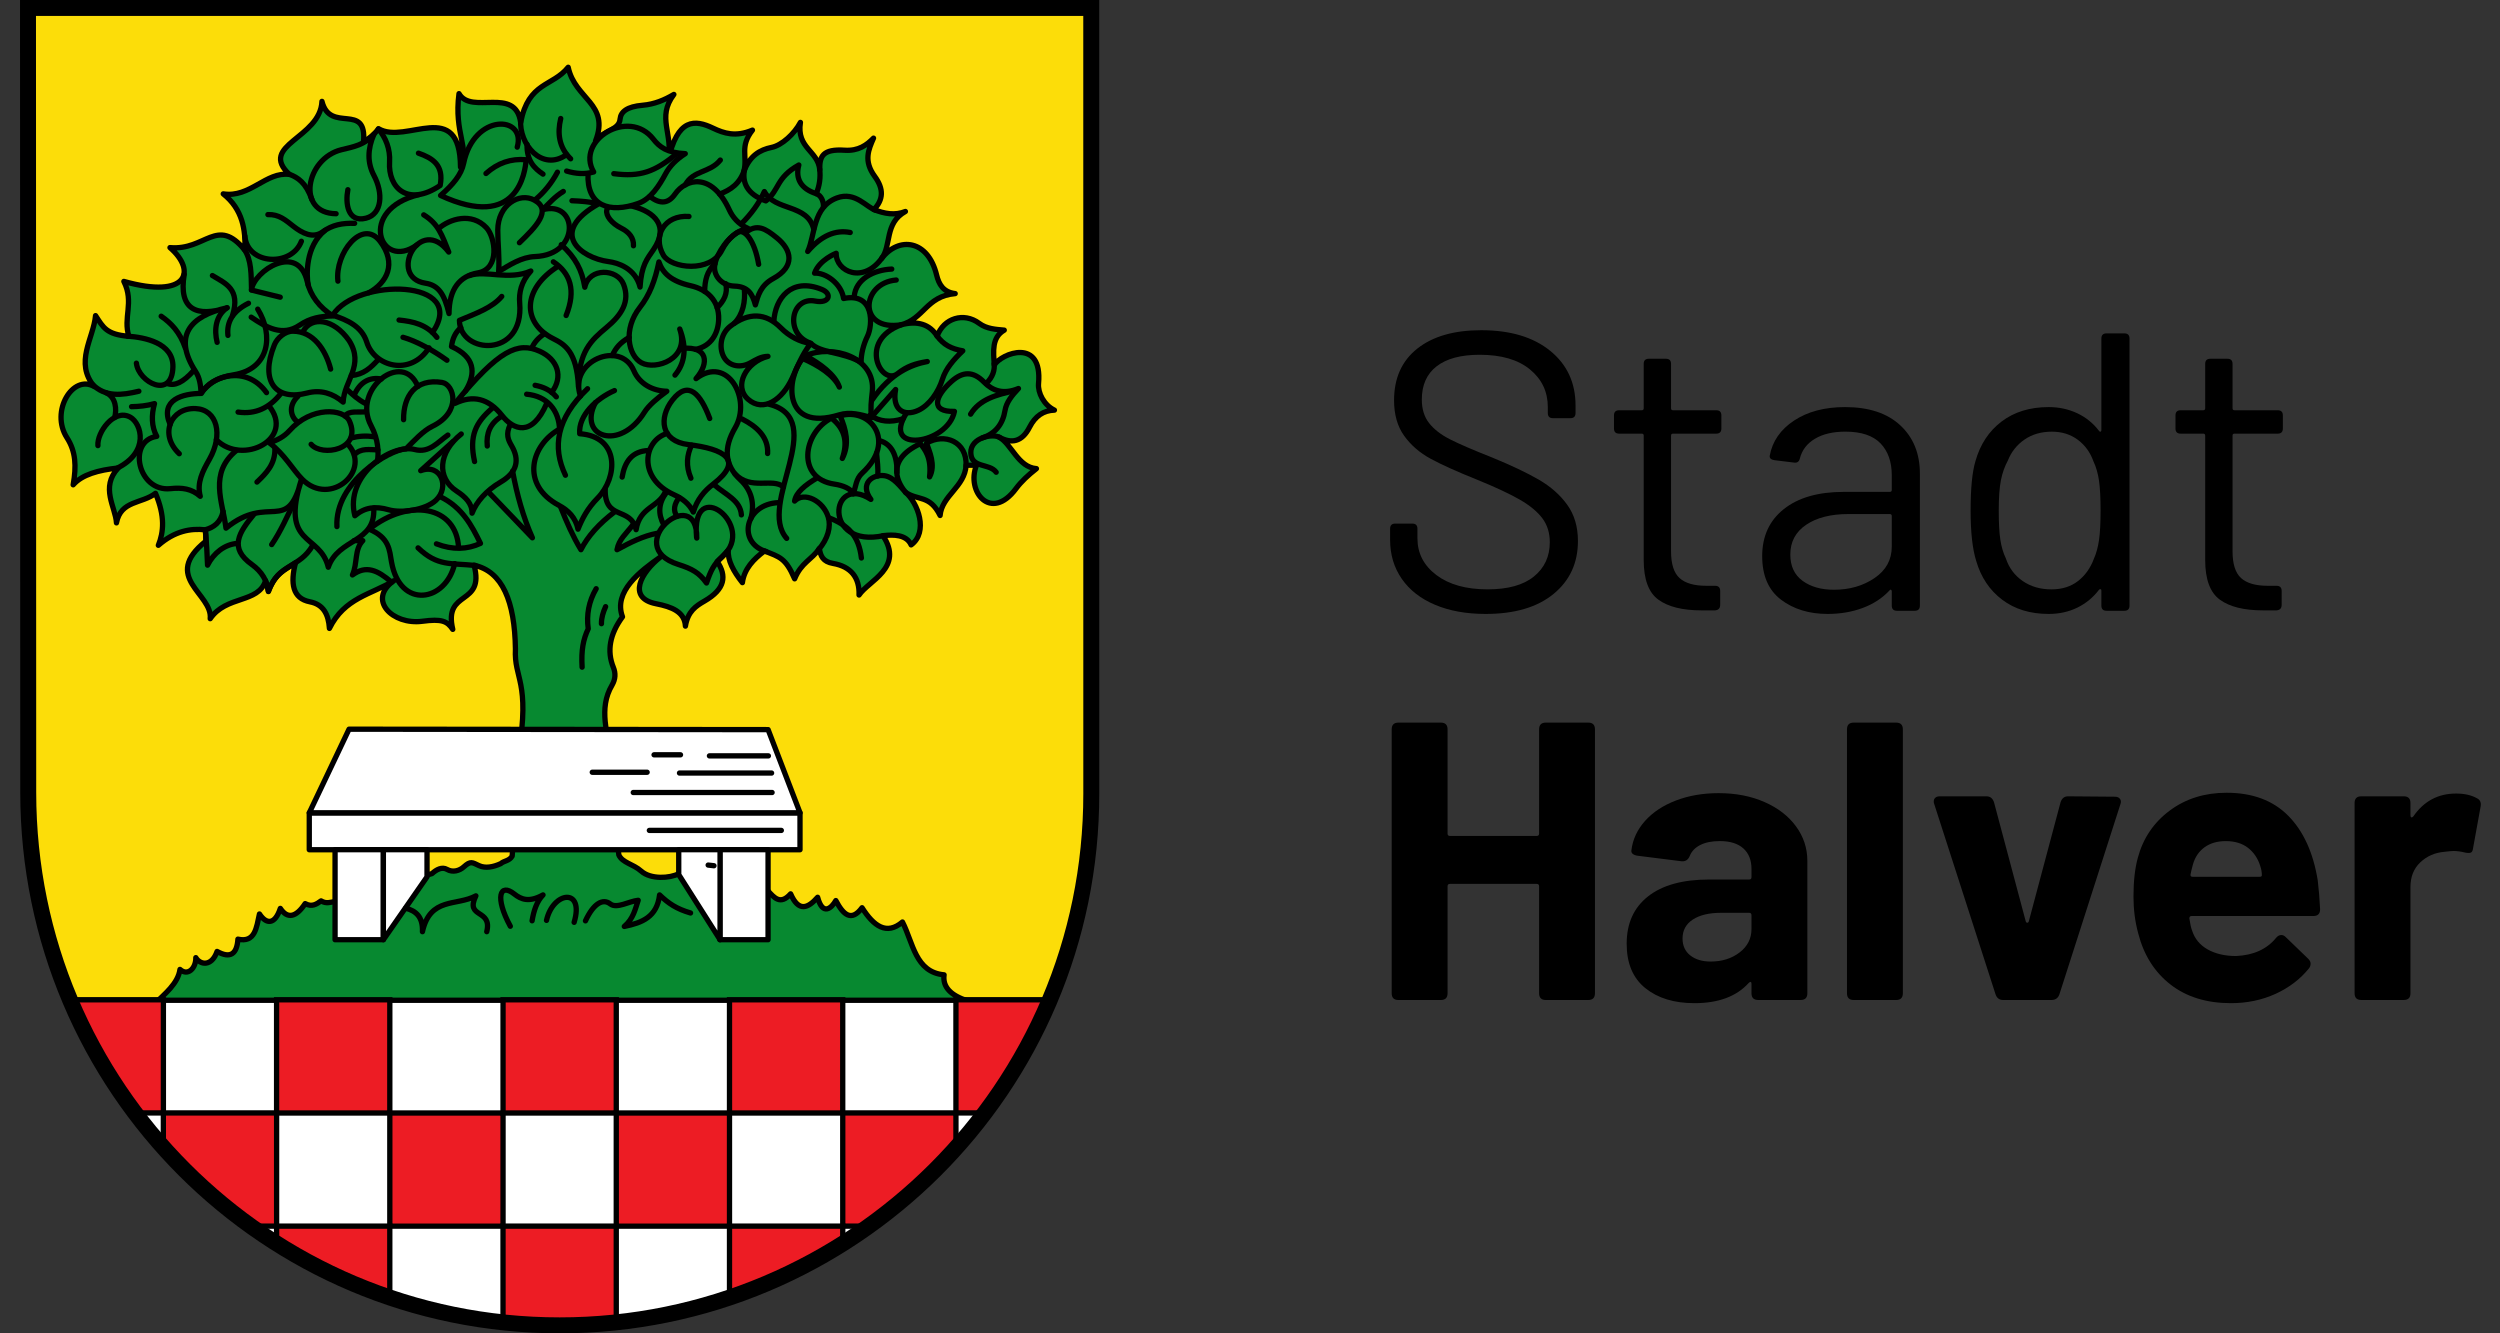 <svg xmlns="http://www.w3.org/2000/svg" width="120" height="64" viewBox="0 0 120 64" fill="none"><rect x="0" y="0" width="120" height="64" fill="#333333" stroke="none"/><g clip-path="url(#clip0_4133_244)"><path d="M52.38 0.391H1.343L1.343 38.091C1.356 52.275 12.782 63.611 26.863 63.611C40.943 63.611 52.385 52.127 52.385 38.091L52.38 0.391Z" fill="#FCDD09"></path><path d="M24.896 36.151C25.457 32.655 24.667 32.613 24.741 31.149C24.706 28.869 24.123 27.429 22.755 27.13C23.29 29.122 21.271 28.27 21.733 30.21C21.462 29.806 21.198 29.698 20.273 29.821C18.845 30.01 17.61 28.792 18.903 27.876C17.818 28.539 16.534 28.692 15.812 30.164C15.768 29.495 15.53 29.013 14.876 28.887C14.038 28.726 13.931 27.996 14.185 27.012C13.635 27.389 13.238 27.485 12.882 28.38C12.851 28.224 12.807 28.056 12.748 27.873C12.403 28.968 10.863 28.569 10.09 29.697C10.221 28.498 7.722 27.712 9.879 25.978C9.883 25.766 9.874 25.605 9.849 25.43C9.146 25.354 8.387 25.486 7.6 26.175C7.855 25.54 7.931 24.787 7.464 23.678C6.821 24.186 5.797 24.008 5.59 25.098C5.551 24.35 4.802 23.394 5.672 22.464C4.72 22.562 3.935 22.783 3.512 23.271C3.671 22.367 3.639 21.675 3.213 21.01C2.399 19.742 3.498 17.948 4.528 18.557C3.556 17.399 4.49 16.241 4.586 15.15C4.96 15.719 5.1 16.055 6.188 16.144C5.894 15.251 6.453 14.521 5.945 13.508C9.024 14.376 9.447 13.002 8.159 11.885C9.87 12.039 10.411 10.37 11.751 12.005C11.799 11.06 11.649 10.041 10.716 9.306C11.994 9.508 12.767 8.232 13.889 8.372C12.384 6.956 15.378 6.643 15.454 4.866C15.848 6.429 17.627 4.879 17.448 6.822C17.697 6.651 17.947 6.485 18.169 6.178C19.493 6.967 22.078 4.662 22.104 8.021C22.56 7.097 21.781 6.411 22.032 4.495C22.626 5.533 24.749 4.116 24.991 5.879C25.371 3.922 26.523 4.165 27.273 3.229C27.599 4.768 29.282 4.974 28.586 6.764C29.062 6.218 29.718 6.237 29.764 5.713C29.799 5.367 30.09 5.116 30.851 5.052C31.413 5.004 31.895 4.801 32.346 4.533C31.497 5.661 32.343 6.42 32.065 7.742C32.509 5.633 33.376 5.746 34.216 6.147C34.749 6.402 35.313 6.588 36.118 6.245C35.486 7.056 35.894 7.492 35.705 8.228C35.993 7.473 36.472 7.19 37.034 7.076C37.529 6.976 38.128 6.427 38.42 5.875C38.224 7.119 39.263 7.224 39.349 8.152C39.333 7.503 39.488 7.141 40.543 7.211C41.205 7.255 41.604 6.965 41.929 6.631C41.691 7.18 41.441 7.719 41.985 8.464C42.433 9.078 42.402 9.581 41.947 10.06C42.449 10.258 42.951 10.355 43.459 10.151C42.445 10.716 42.802 11.768 42.316 12.411C43.153 11.322 44.549 11.522 44.957 13.201C45.063 13.637 45.271 14.023 45.849 14.093C44.455 14.216 44.359 15.308 43.239 15.594C44.047 15.376 44.621 15.568 44.983 16.132C45.296 15.274 46.26 14.968 47.002 15.522C47.36 15.789 47.794 15.809 48.204 15.847C47.598 16.2 47.681 16.87 47.726 17.522C48.074 16.951 50.048 16.195 49.85 18.404C49.809 18.864 50.113 19.446 50.612 19.686C50.094 19.704 49.695 19.96 49.419 20.504C49.059 21.214 48.55 21.312 47.958 20.983C48.554 21.309 48.868 22.43 49.748 22.494C49.358 22.8 49.018 23.115 48.769 23.451C47.564 25.076 46.362 23.592 46.872 22.332L46.372 22.331C46.318 23.365 45.206 23.792 45.125 24.743C44.629 23.733 44.043 24.044 43.458 23.625C44.065 24.139 44.574 25.537 43.734 26.155C43.513 25.655 42.885 25.65 42.382 25.714C43.405 27.252 41.689 27.873 41.234 28.561C41.264 27.727 40.848 27.192 39.982 27.044C39.506 26.963 39.38 26.689 39.33 26.328C38.952 26.884 38.467 26.992 38.142 27.784C37.705 26.759 37.405 26.738 36.698 26.445C36.177 26.832 35.721 27.304 35.635 27.967C35.204 27.421 34.917 26.891 34.96 26.401C34.782 26.605 34.604 26.803 34.426 26.952C34.885 27.637 34.824 28.272 33.809 28.855C33.407 29.086 33.016 29.341 32.9 30.054C32.861 29.364 32.247 29.128 31.489 28.979C30.096 28.704 30.757 27.477 31.71 26.73C30.728 27.412 29.427 28.408 29.88 29.607C29.273 30.431 29.12 31.243 29.442 32.036C29.557 32.319 29.542 32.596 29.384 32.875C28.684 34.061 29.237 35.199 29.231 36.302L29.703 41.035C29.874 41.419 30.388 41.467 30.778 41.814C31.234 42.219 32.148 42.162 32.578 41.939L36.859 42.76C37.162 43.086 37.455 43.462 37.95 42.905C38.336 43.791 38.782 43.598 39.246 43.069C39.49 43.984 39.918 43.584 40.12 43.227C40.475 43.907 40.866 44.265 41.378 43.571C41.94 44.46 42.559 44.903 43.318 44.256C43.832 45.253 43.931 46.665 45.316 46.792C45.238 47.37 45.629 47.785 46.461 48.047L7.367 48.233C7.914 47.707 8.546 47.209 8.639 46.532C9.018 46.874 9.41 46.469 9.399 45.967C9.598 46.311 10.154 46.424 10.42 45.669C11.06 46.026 11.372 45.791 11.42 45.079C12.249 45.268 12.311 44.52 12.454 43.871C12.791 44.382 13.197 44.387 13.456 43.603C13.786 44.108 14.198 44.054 14.648 43.373C14.972 43.553 15.199 43.398 15.411 43.242C15.664 43.398 15.867 43.302 16.082 43.274L20.736 41.933C20.945 41.738 21.219 41.594 21.456 41.731C21.733 41.892 22.056 41.797 22.263 41.61C22.595 41.309 22.664 41.398 22.996 41.551C23.294 41.689 23.673 41.622 24.039 41.453C24.177 41.319 24.451 41.332 24.585 41.091L24.896 36.151Z" fill="#078930" stroke="black" stroke-width="0.255" stroke-linecap="round" stroke-linejoin="round"></path><path d="M14.845 39.018H38.4V40.787H14.845V39.018Z" fill="white" stroke="black" stroke-width="0.255" stroke-linecap="round" stroke-linejoin="round"></path><path d="M16.754 35.001L36.869 35.022L38.401 39.014H14.846L16.754 35.001Z" fill="white" stroke="black" stroke-width="0.255" stroke-linecap="round" stroke-linejoin="round"></path><path d="M16.083 40.786H18.401V45.106H16.083V40.786Z" fill="white" stroke="black" stroke-width="0.255" stroke-linecap="round" stroke-linejoin="round"></path><path d="M34.55 40.786H36.867V45.106H34.55V40.786Z" fill="white" stroke="black" stroke-width="0.255" stroke-linecap="round" stroke-linejoin="round"></path><path d="M32.579 40.786H34.563V45.106L32.579 41.981V40.786Z" fill="white" stroke="black" stroke-width="0.255" stroke-linecap="round" stroke-linejoin="round"></path><path d="M18.402 40.786H20.497V42.089L18.402 45.106V40.786Z" fill="white" stroke="black" stroke-width="0.255" stroke-linecap="round" stroke-linejoin="round"></path><path d="M31.169 39.86H37.504" stroke="black" stroke-width="0.255" stroke-miterlimit="11.339" stroke-linecap="round"></path><path d="M30.397 38.04H37.06" stroke="black" stroke-width="0.255" stroke-miterlimit="11.339" stroke-linecap="round"></path><path d="M32.616 37.106H37.036" stroke="black" stroke-width="0.255" stroke-miterlimit="11.339" stroke-linecap="round"></path><path d="M34.053 36.282H36.882" stroke="black" stroke-width="0.255" stroke-miterlimit="11.339" stroke-linecap="round"></path><path d="M31.395 36.231H32.664" stroke="black" stroke-width="0.255" stroke-miterlimit="11.339" stroke-linecap="round"></path><path d="M28.429 37.068H31.062" stroke="black" stroke-width="0.255" stroke-miterlimit="11.339" stroke-linecap="round"></path><path d="M3.367 48.013C7.251 57.206 16.334 63.619 26.864 63.619C37.405 63.619 46.505 57.197 50.384 48.013L3.367 48.013Z" fill="white" stroke="black" stroke-width="0.255" stroke-linecap="round" stroke-linejoin="round"></path><path d="M3.359 47.99C4.179 49.936 5.233 51.758 6.483 53.421H7.843V47.99H3.359Z" fill="#ED1C24" stroke="black" stroke-width="0.255" stroke-miterlimit="11.339" stroke-linecap="round"></path><path d="M7.841 53.421V55.077C9.097 56.486 10.504 57.753 12.039 58.854H13.277V53.421L7.841 53.421Z" fill="#ED1C24" stroke="black" stroke-width="0.255" stroke-miterlimit="11.339" stroke-linecap="round"></path><path d="M18.711 47.99H13.276V53.423H18.711V47.99Z" fill="#ED1C24" stroke="black" stroke-width="0.255" stroke-miterlimit="11.339" stroke-linecap="round"></path><path d="M24.146 53.423H18.711V58.856H24.146V53.423Z" fill="#ED1C24" stroke="black" stroke-width="0.255" stroke-miterlimit="11.339" stroke-linecap="round"></path><path d="M29.581 47.99H24.146V53.423H29.581V47.99Z" fill="#ED1C24" stroke="black" stroke-width="0.255" stroke-miterlimit="11.339" stroke-linecap="round"></path><path d="M35.016 53.423H29.581V58.856H35.016V53.423Z" fill="#ED1C24" stroke="black" stroke-width="0.255" stroke-miterlimit="11.339" stroke-linecap="round"></path><path d="M40.451 47.99H35.016V53.423H40.451V47.99Z" fill="#ED1C24" stroke="black" stroke-width="0.255" stroke-miterlimit="11.339" stroke-linecap="round"></path><path d="M40.452 53.421V58.854H41.705C43.232 57.761 44.634 56.503 45.885 55.107V53.421L40.452 53.421Z" fill="#ED1C24" stroke="black" stroke-width="0.255" stroke-miterlimit="11.339" stroke-linecap="round"></path><path d="M45.885 47.99V53.421H47.269C48.521 51.758 49.574 49.936 50.393 47.99H45.885Z" fill="#ED1C24" stroke="black" stroke-width="0.255" stroke-miterlimit="11.339" stroke-linecap="round"></path><path d="M13.277 58.854V59.689C14.966 60.757 16.787 61.631 18.71 62.282V58.854H13.277Z" fill="#ED1C24" stroke="black" stroke-width="0.255" stroke-miterlimit="11.339" stroke-linecap="round"></path><path d="M24.145 58.854V63.472C25.039 63.567 25.946 63.619 26.864 63.619C27.782 63.619 28.688 63.569 29.581 63.475V58.854L24.145 58.854Z" fill="#ED1C24" stroke="black" stroke-width="0.255" stroke-miterlimit="11.339" stroke-linecap="round"></path><path d="M35.016 58.854V62.284C36.939 61.635 38.763 60.763 40.452 59.698V58.854L35.016 58.854Z" fill="#ED1C24" stroke="black" stroke-width="0.255" stroke-miterlimit="11.339" stroke-linecap="round"></path><path d="M33.992 41.524L34.27 41.555" stroke="black" stroke-width="0.255" stroke-miterlimit="11.339" stroke-linecap="round"></path><path d="M28.102 44.201C28.496 43.352 28.943 43.116 29.295 43.39C29.604 43.632 30.198 43.257 30.633 43.214C30.491 43.632 30.405 44.097 29.966 44.469C30.823 44.293 31.536 44.016 31.66 42.956C32.087 43.365 32.469 43.625 33.146 43.823" stroke="black" stroke-width="0.255" stroke-linecap="round" stroke-linejoin="round"></path><path d="M26.232 44.178C26.548 42.781 28.062 42.594 27.558 44.272" stroke="black" stroke-width="0.255" stroke-miterlimit="11.339" stroke-linecap="round"></path><path d="M25.54 44.198C25.621 43.714 25.761 43.273 26.065 42.956C25.393 43.332 25.01 43.17 24.688 42.914C23.989 42.359 23.743 43.072 24.495 44.46" stroke="black" stroke-width="0.255" stroke-linecap="round" stroke-linejoin="round"></path><path d="M19.471 43.594C19.973 43.718 20.307 44.025 20.277 44.721C20.65 43.043 21.916 43.503 22.842 43.001C22.305 44.099 23.639 43.606 23.364 44.721" stroke="black" stroke-width="0.255" stroke-linecap="round" stroke-linejoin="round"></path><path d="M42.037 10.093C41.594 9.965 41.054 9.169 40.171 9.501C39.002 9.939 39.135 11.281 38.77 12.07C39.415 11.316 40.096 11.019 40.81 11.16" stroke="black" stroke-width="0.255" stroke-linecap="round" stroke-linejoin="round"></path><path d="M27.941 32.025C27.895 31.203 27.991 30.702 28.235 30.181C28.144 29.512 28.259 28.87 28.616 28.258" stroke="black" stroke-width="0.255" stroke-linecap="round" stroke-linejoin="round"></path><path d="M28.869 29.938C28.866 29.66 28.946 29.392 29.069 29.12" stroke="black" stroke-width="0.255" stroke-linecap="round" stroke-linejoin="round"></path><path d="M33.444 25.827C33.478 23.132 29.756 26.205 32.563 27.095C33.229 27.307 33.558 27.489 33.913 27.984C34.126 27.363 34.269 27.072 34.695 26.695C36.34 25.237 33.154 22.753 33.436 25.797" stroke="black" stroke-width="0.255" stroke-linecap="round" stroke-linejoin="round"></path><path d="M37.364 24.127C35.754 24.194 35.375 26.04 36.772 26.476" stroke="black" stroke-width="0.255" stroke-linecap="round" stroke-linejoin="round"></path><path d="M37.76 25.842C36.323 24.215 39.823 20.148 36.922 19.405" stroke="black" stroke-width="0.255" stroke-linecap="round" stroke-linejoin="round"></path><path d="M34.304 23.29C34.851 23.757 35.537 24.022 35.587 24.714" stroke="black" stroke-width="0.255" stroke-linecap="round" stroke-linejoin="round"></path><path d="M36.039 24.893C36.239 24.17 36.066 23.527 35.551 23.044C34.782 22.324 34.713 21.517 35.29 20.528C36.093 19.152 34.916 17.018 33.41 18.174C34.075 17.399 33.943 16.621 32.784 16.721" stroke="black" stroke-width="0.255" stroke-linecap="round" stroke-linejoin="round"></path><path d="M39.228 22.935C38.627 23.293 38.211 23.637 38.141 24.051C38.595 23.576 39.517 24.034 39.756 24.82C39.895 25.278 39.745 25.864 39.281 26.396" stroke="black" stroke-width="0.255" stroke-linecap="round" stroke-linejoin="round"></path><path d="M47.816 22.667C47.498 22.227 46.622 22.488 46.599 21.737C46.577 21.001 47.668 20.785 47.998 21.006" stroke="black" stroke-width="0.255" stroke-linecap="round" stroke-linejoin="round"></path><path d="M39.784 24.854C40.718 25.207 41.224 25.722 41.347 26.784" stroke="black" stroke-width="0.255" stroke-linecap="round" stroke-linejoin="round"></path><path d="M42.432 25.707C39.457 26.362 39.844 22.685 41.802 23.971C41.252 23.225 41.865 22.756 42.446 22.832C42.886 22.889 43.228 23.369 43.485 23.651C43.167 23.286 42.393 22.131 44.182 21.293C44.385 21.578 44.725 21.94 44.619 22.891C44.927 22.323 44.6 21.651 44.474 21.272C45.32 20.767 46.436 21.181 46.37 22.371" stroke="black" stroke-width="0.255" stroke-linecap="round" stroke-linejoin="round"></path><path d="M39.908 20.069C38.526 20.78 38.222 22.975 40.051 23.238C40.453 23.296 40.864 23.463 40.957 23.709C41.079 23.363 41.085 22.984 41.385 22.708C43.08 21.148 41.743 19.537 40.326 19.96C40.611 20.631 40.783 21.307 40.431 22.005C40.677 21.286 40.61 20.622 39.908 20.069L39.908 20.069Z" stroke="black" stroke-width="0.255" stroke-linecap="round" stroke-linejoin="round"></path><path d="M43.516 19.817C42.25 21.796 45.498 21.343 45.813 19.746C44.637 19.784 44.876 19.018 45.671 18.309C46.217 17.823 46.708 17.805 47.242 18.349C47.634 18.748 48.152 18.954 48.886 18.649C48.573 18.978 48.303 19.316 48.242 19.7C48.135 20.373 47.763 20.819 47.155 21.017" stroke="black" stroke-width="0.255" stroke-linecap="round" stroke-linejoin="round"></path><path d="M48.723 18.756C47.818 18.937 47.01 19.181 46.589 19.88" stroke="black" stroke-width="0.255" stroke-linecap="round" stroke-linejoin="round"></path><path d="M47.334 18.41C47.668 18.088 47.751 17.758 47.718 17.454" stroke="black" stroke-width="0.255" stroke-linecap="round" stroke-linejoin="round"></path><path d="M41.921 19.911L42.989 18.696C42.805 19.664 43.387 20.022 44.088 19.692C44.609 19.446 45.042 18.825 45.236 18.206C45.397 17.693 45.775 17.256 46.213 16.84C45.662 16.745 45.29 16.551 44.975 16.121" stroke="black" stroke-width="0.255" stroke-linecap="round" stroke-linejoin="round"></path><path d="M43.053 22.675C43.076 21.652 42.64 21.249 42.195 21.148" stroke="black" stroke-width="0.255" stroke-linecap="round" stroke-linejoin="round"></path><path d="M42.135 22.846C42.158 22.508 42.109 22.123 42.076 21.748" stroke="black" stroke-width="0.255" stroke-linecap="round" stroke-linejoin="round"></path><path d="M41.853 19.211C42.742 17.901 43.76 17.496 44.509 17.354C43.947 17.448 43.541 17.571 43.084 17.935C42.304 18.554 41.153 16.349 43.269 15.587C41.159 15.931 41.322 13.579 43.018 13.441" stroke="black" stroke-width="0.255" stroke-linecap="round" stroke-linejoin="round"></path><path d="M41.764 19.924C42.209 20.249 42.741 20.291 43.344 20.102" stroke="black" stroke-width="0.255" stroke-linecap="round" stroke-linejoin="round"></path><path d="M38.531 17.209C37.732 18.133 37.536 20.755 40.282 19.913C40.799 19.754 41.316 19.898 41.833 20.048C41.776 19.602 41.82 19.278 41.87 18.796C42.044 17.135 39.927 16.511 38.672 17.075C39.369 17.464 40.076 17.966 40.29 18.58C40.02 17.998 39.269 17.529 38.531 17.209L38.531 17.209Z" stroke="black" stroke-width="0.255" stroke-linecap="round" stroke-linejoin="round"></path><path d="M34.067 20.087C33.626 18.915 33.045 18.21 32.272 19.209C31.623 20.047 31.701 21.177 33.037 21.339C34.752 21.548 35.746 22.068 34.229 23.24C33.809 23.564 33.464 23.965 33.278 24.579C33.078 24.175 32.751 23.928 32.357 23.75C30.571 22.944 30.892 21.116 32.042 20.799" stroke="black" stroke-width="0.255" stroke-linecap="round" stroke-linejoin="round"></path><path d="M37.606 23.372C37.077 22.921 36.044 23.555 35.278 22.748" stroke="black" stroke-width="0.255" stroke-linecap="round" stroke-linejoin="round"></path><path d="M38.03 18.14C37.559 19.182 36.648 19.818 35.908 19.165C35.197 18.537 35.804 17.374 36.862 17.105C36.529 17.111 36.285 17.266 36.033 17.408C35.54 17.687 35.026 17.571 34.779 17.193C34.504 16.772 34.548 16.048 35.061 15.653C35.93 14.985 36.755 15.005 37.477 15.734C37.881 16.143 38.398 16.415 38.912 16.486C38.501 17.022 38.276 17.598 38.03 18.14Z" stroke="black" stroke-width="0.255" stroke-linecap="round" stroke-linejoin="round"></path><path d="M36.845 21.769C36.892 21.006 36.354 20.484 35.619 20.112" stroke="black" stroke-width="0.255" stroke-linecap="round" stroke-linejoin="round"></path><path d="M33.164 22.953C32.908 22.359 32.974 21.834 33.196 21.369" stroke="black" stroke-width="0.255" stroke-linecap="round" stroke-linejoin="round"></path><path d="M26.924 24.369C27.201 25.063 27.497 25.747 27.885 26.386C28.21 25.746 28.745 25.142 29.515 24.558" stroke="black" stroke-width="0.255" stroke-linecap="round" stroke-linejoin="round"></path><path d="M31.539 25.599C30.898 25.718 30.258 26.033 29.617 26.386C29.71 25.879 30.047 25.636 30.39 25.177" stroke="black" stroke-width="0.255" stroke-linecap="round" stroke-linejoin="round"></path><path d="M29.05 23.474C29.013 25.013 30.268 24.291 30.533 25.424C30.712 24.308 31.615 24.377 31.947 23.584" stroke="black" stroke-width="0.255" stroke-linecap="round" stroke-linejoin="round"></path><path d="M31.984 23.642C31.601 24.156 31.576 24.666 31.865 25.199" stroke="black" stroke-width="0.255" stroke-linecap="round" stroke-linejoin="round"></path><path d="M32.599 23.879C32.37 24.19 32.291 24.493 32.496 24.784" stroke="black" stroke-width="0.255" stroke-linecap="round" stroke-linejoin="round"></path><path d="M29.863 22.9C29.987 22.158 30.336 21.655 31.131 21.624" stroke="black" stroke-width="0.255" stroke-linecap="round" stroke-linejoin="round"></path><path d="M23.485 23.657L25.555 25.815C25.11 24.813 24.812 23.739 24.605 22.619" stroke="black" stroke-width="0.255" stroke-linecap="round" stroke-linejoin="round"></path><path d="M22.818 27.143C21.625 27.018 21.006 27.195 20.067 26.298" stroke="black" stroke-width="0.255" stroke-linecap="round" stroke-linejoin="round"></path><path d="M21.824 27.054C21.408 28.896 19.203 29.273 18.793 26.977C18.691 26.404 18.697 25.814 17.721 25.401C19.631 23.879 21.914 24.287 22.01 26.283" stroke="black" stroke-width="0.255" stroke-linecap="round" stroke-linejoin="round"></path><path d="M20.949 26.105C21.737 26.41 22.433 26.371 23.062 26.083C22.639 25.218 22.193 24.366 21.15 23.85" stroke="black" stroke-width="0.255" stroke-linecap="round" stroke-linejoin="round"></path><path d="M24.494 20.378C24.262 20.842 24.397 21.123 24.554 21.392C24.952 22.073 24.832 22.67 24.027 23.142C23.33 23.55 22.871 24.088 22.659 24.632C22.665 24.162 22.334 23.846 21.921 23.576C20.948 22.94 21.033 21.71 22.14 20.832" stroke="black" stroke-width="0.255" stroke-linecap="round" stroke-linejoin="round"></path><path d="M29.494 18.748C28.636 19.124 27.756 19.932 27.826 20.819C29.762 20.953 29.661 22.921 28.683 23.912C28.203 24.398 27.949 24.89 27.744 25.401C27.63 24.845 27.281 24.499 26.829 24.258C24.96 23.261 25.487 21.348 26.883 20.583" stroke="black" stroke-width="0.255" stroke-linecap="round" stroke-linejoin="round"></path><path d="M28.202 18.659C26.71 20.085 26.499 21.464 27.141 22.811" stroke="black" stroke-width="0.255" stroke-linecap="round" stroke-linejoin="round"></path><path d="M27.861 19.007C27.28 17.335 29.783 16.293 30.422 17.788C30.702 18.444 31.353 18.767 32.006 18.78C31.544 19.116 31.136 19.461 30.932 19.788C29.752 21.685 27.72 20.981 28.58 19.326" stroke="black" stroke-width="0.255" stroke-linecap="round" stroke-linejoin="round"></path><path d="M11.379 26.084C10.796 26.131 10.257 26.536 9.962 27.128C9.939 26.565 9.918 26.116 9.863 25.426C10.262 25.311 10.588 25.085 10.709 24.552" stroke="black" stroke-width="0.255" stroke-linecap="round" stroke-linejoin="round"></path><path d="M12.19 24.683C11.479 25.554 10.967 26.298 12.095 27.1C12.56 27.431 12.83 27.882 12.883 28.395C13.372 27.023 14.375 27.293 15.013 26.173" stroke="black" stroke-width="0.255" stroke-linecap="round" stroke-linejoin="round"></path><path d="M11.356 21.616C10.009 22.713 10.689 24.081 10.847 25.351C12.923 23.66 13.803 25.687 14.471 23.002C13.432 26.265 15.358 25.566 15.758 27.227C16.236 25.823 18.04 26.083 17.939 24.387" stroke="black" stroke-width="0.255" stroke-linecap="round" stroke-linejoin="round"></path><path d="M18.798 27.947C18.122 27.366 17.578 27.114 16.918 27.598C17.172 27.023 17.002 26.377 17.414 25.952L16.998 25.948" stroke="black" stroke-width="0.255" stroke-linecap="round" stroke-linejoin="round"></path><path d="M14.151 24.035C13.798 24.76 13.469 25.517 13.041 26.14" stroke="black" stroke-width="0.255" stroke-linecap="round" stroke-linejoin="round"></path><path d="M21.498 20.883C21.012 21.219 20.61 21.763 19.901 21.576C18.78 21.281 16.536 22.824 17.033 24.756C17.515 24.343 18.031 24.288 18.652 24.468C19.266 24.645 20.416 24.485 20.921 24.016C21.607 23.38 21.163 22.225 20.194 22.593L21.743 21.195" stroke="black" stroke-width="0.255" stroke-linecap="round" stroke-linejoin="round"></path><path d="M19.372 20.146C19.357 19.007 19.947 18.154 21.221 18.358C21.793 18.45 22.185 19.767 20.747 20.466C20.306 20.681 19.867 21.165 19.487 21.546C18.687 21.581 16.065 23.137 16.172 25.276" stroke="black" stroke-width="0.255" stroke-linecap="round" stroke-linejoin="round"></path><path d="M20.057 18.548C19.342 16.781 16.881 18.683 17.809 20.427C18.174 21.111 18.178 21.747 18.117 22.135" stroke="black" stroke-width="0.255" stroke-linecap="round" stroke-linejoin="round"></path><path d="M8.605 21.779C7.619 20.846 8.203 19.558 9.388 19.612C10.429 19.659 10.723 20.859 10.053 22.045C9.733 22.611 9.436 23.167 9.612 23.823C9.199 23.455 8.733 23.395 8.181 23.455C6.624 23.626 6.088 21.165 7.524 20.945C7.265 20.474 7.265 19.91 7.416 19.373C7.049 19.478 6.682 19.513 6.315 19.52" stroke="black" stroke-width="0.255" stroke-linecap="round" stroke-linejoin="round"></path><path d="M4.431 18.443C5.055 19.073 5.849 18.975 6.665 18.779" stroke="black" stroke-width="0.255" stroke-linecap="round" stroke-linejoin="round"></path><path d="M5.597 22.486C7.205 21.707 6.79 20.321 6.249 20.022C5.476 19.595 4.649 20.765 4.7 21.389" stroke="black" stroke-width="0.255" stroke-linecap="round" stroke-linejoin="round"></path><path d="M5.503 20.044C5.61 19.667 5.57 19.056 5.083 18.848" stroke="black" stroke-width="0.255" stroke-linecap="round" stroke-linejoin="round"></path><path d="M8.164 20.373C7.653 19.176 8.786 18.89 9.664 18.884C10.117 18.04 11.831 17.496 12.793 18.847" stroke="black" stroke-width="0.255" stroke-linecap="round" stroke-linejoin="round"></path><path d="M10.384 21.11C11.659 22.376 14.195 21.047 12.899 19.471" stroke="black" stroke-width="0.255" stroke-linecap="round" stroke-linejoin="round"></path><path d="M14.935 21.327C15.444 21.933 17.394 21.603 16.772 20.208C16.502 19.602 14.94 19.495 13.896 20.67C13.633 20.966 13.29 21.142 12.925 21.253C13.653 21.797 14.055 22.549 14.506 23.004C15.867 24.377 17.909 22.546 16.655 21.28" stroke="black" stroke-width="0.255" stroke-linecap="round" stroke-linejoin="round"></path><path d="M13.195 21.524C13.215 22.279 12.781 22.713 12.335 23.139" stroke="black" stroke-width="0.255" stroke-linecap="round" stroke-linejoin="round"></path><path d="M14.307 19.016C13.797 19.504 13.977 20.043 14.296 20.264" stroke="black" stroke-width="0.255" stroke-linecap="round" stroke-linejoin="round"></path><path d="M17.58 19.763C17.206 19.811 16.752 19.687 16.562 19.971" stroke="black" stroke-width="0.255" stroke-linecap="round" stroke-linejoin="round"></path><path d="M17.987 20.965C17.565 20.907 17.201 20.93 16.848 21.024" stroke="black" stroke-width="0.255" stroke-linecap="round" stroke-linejoin="round"></path><path d="M18.139 21.595C17.744 21.589 17.331 21.495 17.012 21.825" stroke="black" stroke-width="0.255" stroke-linecap="round" stroke-linejoin="round"></path><path d="M6.12 16.136C6.937 16.19 8.326 16.456 8.3 17.606C8.264 19.193 6.649 18.352 6.547 17.432" stroke="black" stroke-width="0.255" stroke-linecap="round" stroke-linejoin="round"></path><path d="M13.474 18.895C12.937 19.577 12.26 19.902 11.427 19.78" stroke="black" stroke-width="0.255" stroke-linecap="round" stroke-linejoin="round"></path><path d="M23.651 19.572C22.83 20.276 22.509 20.915 22.779 22.154" stroke="black" stroke-width="0.255" stroke-linecap="round" stroke-linejoin="round"></path><path d="M24.06 19.993C23.526 20.32 23.33 20.805 23.389 21.409" stroke="black" stroke-width="0.255" stroke-linecap="round" stroke-linejoin="round"></path><path d="M14.559 15.888C14.954 15.184 16.009 15.279 16.756 16.347C17.51 17.538 16.518 18.268 16.471 19.301C15.977 18.883 15.397 18.693 14.742 18.865C13.264 19.255 12.447 18.333 13.173 16.548C13.303 16.227 13.679 15.898 14.054 15.897C15.035 15.895 15.63 16.782 15.87 17.716" stroke="black" stroke-width="0.255" stroke-linecap="round" stroke-linejoin="round"></path><path d="M16.663 18.703C16.929 18.944 17.192 19.187 17.545 19.37" stroke="black" stroke-width="0.255" stroke-linecap="round" stroke-linejoin="round"></path><path d="M17.011 18.948C17.27 18.361 17.718 18.085 18.302 18.191" stroke="black" stroke-width="0.255" stroke-linecap="round" stroke-linejoin="round"></path><path d="M16.863 18.028C17.454 17.975 17.79 17.657 18.146 17.272" stroke="black" stroke-width="0.255" stroke-linecap="round" stroke-linejoin="round"></path><path d="M9.304 17.779C8.783 18.369 8.377 18.542 8.023 18.407" stroke="black" stroke-width="0.255" stroke-linecap="round" stroke-linejoin="round"></path><path d="M8.843 13.164C8.557 14.884 9.446 15.234 10.894 14.774C9.13 15.165 8.287 16.134 9.394 17.842C9.586 18.139 9.626 18.468 9.654 18.86C10.034 18.403 10.404 18.118 11.215 17.99C12.93 17.718 13.152 16.108 12.371 14.838" stroke="black" stroke-width="0.255" stroke-linecap="round" stroke-linejoin="round"></path><path d="M8.894 16.699C8.635 15.94 8.212 15.507 7.737 15.179" stroke="black" stroke-width="0.255" stroke-linecap="round" stroke-linejoin="round"></path><path d="M10.904 14.771C10.345 15.156 10.274 15.836 10.422 16.432" stroke="black" stroke-width="0.255" stroke-linecap="round" stroke-linejoin="round"></path><path d="M10.941 16.099C10.873 15.47 11.159 14.94 11.927 14.556" stroke="black" stroke-width="0.255" stroke-linecap="round" stroke-linejoin="round"></path><path d="M12.058 15.223C12.79 15.722 13.556 16.165 14.374 15.613C14.901 15.257 15.383 15.18 15.983 15.165C15.332 14.759 14.901 14.186 14.749 13.523C14.317 11.627 12.192 12.987 12.067 13.923L13.451 14.265" stroke="black" stroke-width="0.255" stroke-linecap="round" stroke-linejoin="round"></path><path d="M11.16 15.146C11.561 13.868 10.807 13.6 10.196 13.227" stroke="black" stroke-width="0.255" stroke-linecap="round" stroke-linejoin="round"></path><path d="M12.073 13.909C12.055 13.197 12.077 12.465 11.717 11.958" stroke="black" stroke-width="0.255" stroke-linecap="round" stroke-linejoin="round"></path><path d="M11.753 11.328C11.863 12.722 14 12.826 14.467 11.58" stroke="black" stroke-width="0.255" stroke-linecap="round" stroke-linejoin="round"></path><path d="M16.698 9.106C16.57 9.755 16.686 10.696 17.563 10.474C18.347 10.276 18.397 9.268 17.951 8.427C17.628 7.819 17.636 7.156 17.952 6.438C17.51 6.958 16.945 7.052 16.393 7.186C14.672 7.605 14.201 10.238 16.132 10.259" stroke="black" stroke-width="0.255" stroke-linecap="round" stroke-linejoin="round"></path><path d="M13.877 8.361C14.303 8.519 14.686 8.771 14.968 9.572" stroke="black" stroke-width="0.255" stroke-linecap="round" stroke-linejoin="round"></path><path d="M12.86 10.301C13.386 10.278 13.71 10.568 14.081 10.86C14.498 11.188 15.023 11.47 15.488 11.13C15.952 10.79 16.431 10.703 17.023 10.72" stroke="black" stroke-width="0.255" stroke-linecap="round" stroke-linejoin="round"></path><path d="M14.793 13.687C14.705 13.197 14.659 11.831 15.595 11.062" stroke="black" stroke-width="0.255" stroke-linecap="round" stroke-linejoin="round"></path><path d="M20.593 16.697C19.692 18.085 17.969 17.591 17.605 16.424C17.37 15.671 16.693 15.369 15.971 15.13C17.116 13.307 22.521 13.382 20.763 15.956" stroke="black" stroke-width="0.255" stroke-linecap="round" stroke-linejoin="round"></path><path d="M19.154 15.362C19.832 15.431 20.486 15.572 20.971 16.193" stroke="black" stroke-width="0.255" stroke-linecap="round" stroke-linejoin="round"></path><path d="M21.454 17.291C20.78 16.808 19.967 16.362 19.344 16.19" stroke="black" stroke-width="0.255" stroke-linecap="round" stroke-linejoin="round"></path><path d="M16.22 13.495C16.066 12.16 17.393 10.466 18.242 11.58C19.059 12.654 18.58 13.567 17.701 14.053" stroke="black" stroke-width="0.255" stroke-linecap="round" stroke-linejoin="round"></path><path d="M26.48 18.833C27.058 18.079 26.767 17.244 25.903 16.859C24.861 16.395 23.96 16.779 21.844 19.36C22.691 18.953 23.437 19.104 24.103 19.95C24.633 20.621 25.53 21.019 26.243 19.36" stroke="black" stroke-width="0.255" stroke-linecap="round" stroke-linejoin="round"></path><path d="M25.279 18.922C26.267 19.012 26.842 19.695 26.859 20.643" stroke="black" stroke-width="0.255" stroke-linecap="round" stroke-linejoin="round"></path><path d="M25.685 18.494C26.08 18.57 26.436 18.728 26.704 19.049" stroke="black" stroke-width="0.255" stroke-linecap="round" stroke-linejoin="round"></path><path d="M37.145 15.419C37.207 14.341 37.971 13.288 39.455 13.896C39.956 14.102 39.812 14.583 39.134 14.452C37.938 14.221 37.658 16.058 38.917 16.475C39.384 16.958 40.423 16.878 41.333 17.39C41.331 17.001 41.437 16.552 41.64 16.136C41.892 15.618 41.986 14.019 40.493 14.328C40.382 13.599 39.621 13.078 39.099 13.111C39.326 12.469 40.137 12.157 40.137 12.157C40.115 13.042 41.47 13.664 42.371 12.33" stroke="black" stroke-width="0.255" stroke-linecap="round" stroke-linejoin="round"></path><path d="M41.001 14.235C41.075 13.398 41.931 12.955 42.803 12.915" stroke="black" stroke-width="0.255" stroke-linecap="round" stroke-linejoin="round"></path><path d="M33.384 16.77C34.165 16.618 34.477 15.962 34.496 15.335C34.525 14.405 33.917 13.889 33.161 13.717C32.203 13.499 31.809 13.102 31.628 12.572C31.446 13.462 31.178 14.166 30.714 14.755C29.895 15.797 30.15 17.065 30.791 17.414C31.467 17.782 33.123 17.242 32.628 15.792C32.954 16.636 32.908 17.4 32.399 18.006" stroke="black" stroke-width="0.255" stroke-linecap="round" stroke-linejoin="round"></path><path d="M26.787 12.783C25.061 13.874 25.056 15.497 26.544 16.25C27.103 16.533 27.684 16.862 27.766 18.565C27.767 16.881 28.38 16.33 29.108 15.723C29.835 15.119 30.257 14.472 29.927 13.639C29.634 12.898 28.28 12.819 28.071 13.787C27.935 12.966 27.633 12.371 26.941 11.745" stroke="black" stroke-width="0.255" stroke-linecap="round" stroke-linejoin="round"></path><path d="M20.086 7.352C20.758 7.588 21.316 7.923 21.128 8.902C19.578 9.949 18.622 9.018 18.699 7.768C18.736 7.165 18.519 6.6 18.16 6.194" stroke="black" stroke-width="0.255" stroke-linecap="round" stroke-linejoin="round"></path><path d="M21.042 10.979C21.582 10.503 22.633 10.175 23.346 10.928C23.772 11.378 24.021 12.906 22.939 13.098C22.063 13.252 21.559 13.87 21.553 15.051C21.324 14.099 21.04 13.688 20.417 13.593C18.595 13.314 20.151 10.253 21.54 12.099C21.203 11.253 21.036 10.743 20.339 10.313" stroke="black" stroke-width="0.255" stroke-linecap="round" stroke-linejoin="round"></path><path d="M23.327 8.328C23.887 7.825 24.522 7.602 25.255 7.667C25.211 8.24 24.867 11.108 21.147 9.382C21.742 8.863 22.141 8.395 22.255 7.839C22.752 5.411 25.269 5.534 24.827 7.063" stroke="black" stroke-width="0.255" stroke-linecap="round" stroke-linejoin="round"></path><path d="M20.121 9.339C17.118 10.056 18.249 13.031 20.008 11.759" stroke="black" stroke-width="0.255" stroke-linecap="round" stroke-linejoin="round"></path><path d="M26.915 5.689C26.747 6.384 26.823 7.069 27.39 7.622" stroke="black" stroke-width="0.255" stroke-linecap="round" stroke-linejoin="round"></path><path d="M27.195 7.421C26.023 8.261 24.893 6.925 24.995 5.737" stroke="black" stroke-width="0.255" stroke-linecap="round" stroke-linejoin="round"></path><path d="M25.298 6.933C25.28 7.715 25.64 8.073 26.064 8.358" stroke="black" stroke-width="0.255" stroke-linecap="round" stroke-linejoin="round"></path><path d="M24.932 11.651C25.702 10.908 26.519 10.089 25.66 9.612C24.925 9.203 23.899 9.84 23.893 11.044C23.89 11.675 23.982 12.335 23.935 13.032C24.486 12.707 25.031 12.34 25.683 12.315C27.894 12.23 27.735 9.59 26.043 10.069C26.352 9.771 26.601 9.461 27.038 9.189" stroke="black" stroke-width="0.255" stroke-linecap="round" stroke-linejoin="round"></path><path d="M25.681 9.596C26.11 9.237 26.474 8.798 26.757 8.264" stroke="black" stroke-width="0.255" stroke-linecap="round" stroke-linejoin="round"></path><path d="M24.084 14.229C23.633 14.768 22.849 15.043 22.053 15.377C22.064 17.018 25.164 17.208 24.945 14.552C24.904 14.054 25.013 13.526 25.48 13.009C24.414 13.48 23.293 12.946 22.532 13.23" stroke="black" stroke-width="0.255" stroke-linecap="round" stroke-linejoin="round"></path><path d="M22.121 15.729C21.85 15.955 21.719 16.267 21.672 16.632C22.78 17.134 22.881 17.876 22.341 18.77" stroke="black" stroke-width="0.255" stroke-linecap="round" stroke-linejoin="round"></path><path d="M26.561 12.567C27.378 13.11 27.66 13.928 27.174 15.143" stroke="black" stroke-width="0.255" stroke-linecap="round" stroke-linejoin="round"></path><path d="M30.406 11.797C30.43 11.416 30.183 11.132 29.825 10.955C28.87 10.482 28.727 9.471 30.382 9.905C31.409 10.175 32.138 10.84 31.371 11.975C31.061 12.435 30.791 12.716 30.722 13.779C30.493 12.862 29.639 12.613 29.214 12.557C27.876 12.381 26.281 11.164 28.744 9.778C28.234 9.681 27.935 9.655 27.454 9.635" stroke="black" stroke-width="0.255" stroke-linecap="round" stroke-linejoin="round"></path><path d="M28.226 8.327C28.152 9.887 29.252 10.26 30.643 9.762C31.235 9.551 31.637 8.92 31.949 8.34C32.151 7.963 32.471 7.643 32.893 7.375C32.019 7.336 31.655 7.057 31.363 6.681C30.175 5.152 27.613 6.741 28.496 8.255C28.063 8.378 27.631 8.339 27.198 8.211" fill="#078930"></path><path d="M28.226 8.327C28.152 9.887 29.252 10.26 30.643 9.762C31.235 9.551 31.637 8.92 31.949 8.34C32.151 7.963 32.471 7.643 32.893 7.375C32.019 7.336 31.655 7.057 31.363 6.681C30.175 5.152 27.613 6.741 28.496 8.255C28.063 8.378 27.631 8.339 27.198 8.211" stroke="black" stroke-width="0.255" stroke-linecap="round" stroke-linejoin="round"></path><path d="M29.462 8.336C30.736 8.502 31.436 8.249 32.493 7.37" stroke="black" stroke-width="0.255" stroke-linecap="round" stroke-linejoin="round"></path><path d="M29.386 17.065C29.568 16.679 29.777 16.443 30.2 16.196" stroke="black" stroke-width="0.255" stroke-linecap="round" stroke-linejoin="round"></path><path d="M25.53 16.702C25.635 16.45 25.837 16.213 26.136 16.018" stroke="black" stroke-width="0.255" stroke-linecap="round" stroke-linejoin="round"></path><path d="M31.192 9.426C31.696 9.827 32.091 9.766 32.402 9.316C32.918 8.571 34.164 8.244 35.011 10.084C35.158 10.404 35.429 10.756 35.912 10.968C35.413 11.034 34.937 11.426 34.654 12.001C34.102 13.121 32.208 12.879 31.843 12.25C31.308 11.326 31.895 10.308 33.07 10.39" stroke="black" stroke-width="0.255" stroke-linecap="round" stroke-linejoin="round"></path><path d="M32.894 8.874C33.269 8.166 34.08 8.302 34.575 7.683" stroke="black" stroke-width="0.255" stroke-linecap="round" stroke-linejoin="round"></path><path d="M34.545 9.317C35.055 9.116 35.536 8.832 35.754 8.08C35.584 8.742 35.869 9.337 36.761 9.643C37.435 9.103 37.232 8.543 38.344 7.92C38.167 8.561 38.434 9.06 39.177 9.295C39.337 8.931 39.394 8.518 39.344 8.113" stroke="black" stroke-width="0.255" stroke-linecap="round" stroke-linejoin="round"></path><path d="M36.415 12.688C36.224 11.536 35.733 10.955 35.403 11.156C34.763 11.546 34.266 12.452 34.299 12.896C34.33 13.329 34.706 13.717 35.252 13.733C35.917 13.752 36.122 14.125 36.258 14.635C36.383 14.193 36.508 13.7 37.111 13.373C38.184 12.791 38.007 11.995 37.285 11.414C36.738 10.974 36.331 10.704 35.761 11.189" stroke="black" stroke-width="0.255" stroke-linecap="round" stroke-linejoin="round"></path><path d="M35.578 10.751C36.058 10.277 36.446 9.738 36.69 9.195C37.205 10.149 38.765 9.772 39.059 10.999" stroke="black" stroke-width="0.255" stroke-linecap="round" stroke-linejoin="round"></path><path d="M39.205 9.311C39.404 9.377 39.542 9.666 39.526 9.934" stroke="black" stroke-width="0.255" stroke-linecap="round" stroke-linejoin="round"></path><path d="M35.727 13.873C35.782 14.459 35.67 15.087 35.246 15.519" stroke="black" stroke-width="0.255" stroke-linecap="round" stroke-linejoin="round"></path><path d="M34.835 13.619C34.943 14.085 34.75 14.439 34.424 14.767" stroke="black" stroke-width="0.255" stroke-linecap="round" stroke-linejoin="round"></path><path d="M34.318 12.667C33.94 12.995 33.829 13.463 33.825 13.988" stroke="black" stroke-width="0.255" stroke-linecap="round" stroke-linejoin="round"></path><path d="M52.382 38.098L52.38 0.383H1.344L1.355 38.041C1.368 52.225 12.828 63.617 26.863 63.617C40.898 63.617 52.382 52.234 52.382 38.098Z" stroke="black" stroke-width="0.766" stroke-miterlimit="3" stroke-linecap="square"></path><path d="M68.884 29.031C68.192 28.74 67.66 28.325 67.286 27.785C66.912 27.247 66.725 26.622 66.725 25.912V25.379C66.725 25.215 66.807 25.132 66.972 25.132H67.79C67.955 25.132 68.037 25.215 68.037 25.379V25.836C68.037 26.559 68.342 27.148 68.95 27.605C69.559 28.061 70.377 28.289 71.404 28.289C72.38 28.289 73.122 28.084 73.629 27.671C74.136 27.259 74.39 26.711 74.39 26.026C74.39 25.582 74.273 25.202 74.038 24.885C73.803 24.568 73.445 24.27 72.964 23.991C72.482 23.712 71.791 23.389 70.89 23.021C69.939 22.64 69.201 22.308 68.675 22.022C68.148 21.737 67.724 21.369 67.4 20.919C67.077 20.469 66.915 19.901 66.915 19.217C66.915 18.152 67.286 17.324 68.028 16.735C68.77 16.145 69.793 15.85 71.1 15.85C72.494 15.85 73.597 16.18 74.409 16.839C75.221 17.499 75.626 18.374 75.626 19.464V19.825C75.626 19.99 75.544 20.073 75.379 20.073H74.542C74.377 20.073 74.295 19.99 74.295 19.825V19.54C74.295 18.805 74.01 18.202 73.439 17.733C72.868 17.264 72.063 17.029 71.023 17.029C70.123 17.029 69.435 17.213 68.96 17.581C68.484 17.949 68.247 18.482 68.247 19.179C68.247 19.635 68.364 20.013 68.598 20.31C68.833 20.608 69.169 20.869 69.606 21.09C70.044 21.312 70.713 21.601 71.613 21.956C72.539 22.336 73.287 22.691 73.858 23.021C74.428 23.351 74.885 23.753 75.227 24.229C75.569 24.704 75.741 25.284 75.741 25.969C75.741 27.022 75.351 27.868 74.571 28.508C73.791 29.149 72.704 29.469 71.309 29.469C70.383 29.469 69.575 29.323 68.884 29.031Z" fill="black"></path><path d="M82.379 20.815H80.305C80.242 20.815 80.21 20.846 80.21 20.91V26.464C80.21 27.072 80.346 27.5 80.619 27.747C80.892 27.995 81.32 28.118 81.903 28.118H82.322C82.486 28.118 82.569 28.201 82.569 28.366V29.031C82.569 29.196 82.486 29.285 82.322 29.298H81.675C80.762 29.298 80.071 29.127 79.602 28.784C79.132 28.442 78.898 27.808 78.898 26.882V20.91C78.898 20.846 78.866 20.815 78.803 20.815H77.719C77.554 20.815 77.471 20.732 77.471 20.567V19.94C77.471 19.775 77.554 19.692 77.719 19.692H78.803C78.866 19.692 78.898 19.661 78.898 19.597V17.467C78.898 17.302 78.98 17.22 79.145 17.22H79.963C80.128 17.22 80.21 17.302 80.21 17.467V19.597C80.21 19.661 80.242 19.692 80.305 19.692H82.379C82.543 19.692 82.626 19.775 82.626 19.94V20.567C82.626 20.732 82.543 20.815 82.379 20.815Z" fill="black"></path><path d="M91.213 20.415C91.841 20.998 92.155 21.772 92.155 22.735V29.069C92.155 29.234 92.072 29.317 91.908 29.317H91.052C90.887 29.317 90.805 29.234 90.805 29.069V28.384C90.805 28.346 90.792 28.321 90.767 28.308C90.741 28.296 90.716 28.308 90.691 28.346C90.348 28.714 89.92 28.993 89.407 29.183C88.893 29.374 88.332 29.469 87.723 29.469C86.836 29.469 86.091 29.24 85.488 28.784C84.886 28.327 84.585 27.63 84.585 26.692C84.585 25.741 84.93 24.989 85.621 24.438C86.312 23.886 87.273 23.61 88.503 23.61H90.71C90.773 23.61 90.805 23.579 90.805 23.515V22.812C90.805 22.165 90.624 21.655 90.263 21.28C89.901 20.907 89.34 20.719 88.579 20.719C87.983 20.719 87.495 20.833 87.115 21.062C86.734 21.29 86.493 21.607 86.392 22.013C86.354 22.165 86.259 22.228 86.107 22.203L85.174 22.089C85.01 22.064 84.934 21.994 84.946 21.88C85.073 21.182 85.463 20.618 86.116 20.187C86.769 19.756 87.584 19.54 88.56 19.54C89.701 19.54 90.586 19.832 91.213 20.415ZM89.977 27.747C90.529 27.373 90.805 26.869 90.805 26.235V24.771C90.805 24.707 90.773 24.675 90.71 24.675H88.712C87.876 24.675 87.203 24.847 86.696 25.189C86.189 25.532 85.935 26.007 85.935 26.616C85.935 27.174 86.132 27.595 86.525 27.881C86.918 28.166 87.419 28.308 88.028 28.308C88.776 28.308 89.426 28.122 89.977 27.747Z" fill="black"></path><path d="M101.113 16.002H101.969C102.134 16.002 102.217 16.085 102.217 16.25V29.069C102.217 29.234 102.134 29.317 101.969 29.317H101.113C100.948 29.317 100.866 29.234 100.866 29.069V28.347C100.866 28.309 100.853 28.287 100.828 28.28C100.802 28.274 100.777 28.283 100.752 28.309C100.473 28.677 100.127 28.962 99.715 29.165C99.303 29.367 98.843 29.469 98.336 29.469C97.449 29.469 96.704 29.241 96.102 28.784C95.499 28.328 95.084 27.706 94.856 26.92C94.678 26.349 94.589 25.544 94.589 24.505C94.589 23.452 94.665 22.666 94.818 22.146C95.046 21.335 95.464 20.698 96.073 20.235C96.682 19.772 97.436 19.54 98.336 19.54C98.831 19.54 99.287 19.639 99.706 19.835C100.124 20.032 100.473 20.314 100.752 20.681C100.777 20.72 100.802 20.732 100.828 20.72C100.853 20.707 100.866 20.681 100.866 20.643V16.25C100.866 16.085 100.948 16.002 101.113 16.002ZM100.752 25.931C100.802 25.589 100.828 25.113 100.828 24.505C100.828 23.896 100.802 23.417 100.752 23.069C100.701 22.72 100.612 22.412 100.486 22.146C100.333 21.715 100.083 21.369 99.734 21.109C99.385 20.85 98.97 20.72 98.489 20.72C97.981 20.72 97.544 20.846 97.176 21.1C96.808 21.354 96.542 21.689 96.377 22.108C96.225 22.387 96.114 22.701 96.044 23.049C95.975 23.398 95.94 23.883 95.94 24.505C95.94 25.101 95.965 25.567 96.016 25.902C96.066 26.239 96.155 26.54 96.282 26.806C96.434 27.262 96.704 27.624 97.091 27.89C97.477 28.156 97.937 28.29 98.469 28.29C98.977 28.29 99.401 28.156 99.744 27.89C100.086 27.624 100.34 27.269 100.505 26.825C100.619 26.572 100.701 26.273 100.752 25.931Z" fill="black"></path><path d="M109.33 20.815H107.257C107.193 20.815 107.162 20.846 107.162 20.91V26.464C107.162 27.072 107.298 27.5 107.571 27.747C107.843 27.995 108.271 28.118 108.854 28.118H109.273C109.438 28.118 109.52 28.201 109.52 28.366V29.031C109.52 29.196 109.438 29.285 109.273 29.298H108.626C107.713 29.298 107.022 29.127 106.553 28.784C106.084 28.442 105.849 27.808 105.849 26.882V20.91C105.849 20.846 105.817 20.815 105.754 20.815H104.67C104.505 20.815 104.423 20.732 104.423 20.567V19.94C104.423 19.775 104.505 19.692 104.67 19.692H105.754C105.817 19.692 105.849 19.661 105.849 19.597V17.467C105.849 17.302 105.932 17.22 106.097 17.22H106.914C107.079 17.22 107.162 17.302 107.162 17.467V19.597C107.162 19.661 107.193 19.692 107.257 19.692H109.33C109.495 19.692 109.577 19.775 109.577 19.94V20.567C109.577 20.732 109.495 20.815 109.33 20.815Z" fill="black"></path><path d="M74.2 34.685H76.235C76.451 34.685 76.558 34.794 76.558 35.009V47.676C76.558 47.892 76.451 48 76.235 48H74.2C73.984 48 73.877 47.892 73.877 47.676V42.541C73.877 42.465 73.838 42.427 73.763 42.427H69.597C69.521 42.427 69.483 42.465 69.483 42.541V47.676C69.483 47.892 69.375 48 69.159 48H67.124C66.909 48 66.801 47.892 66.801 47.676V35.009C66.801 34.794 66.909 34.685 67.124 34.685H69.159C69.375 34.685 69.483 34.794 69.483 35.009V40.011C69.483 40.087 69.521 40.125 69.597 40.125H73.763C73.838 40.125 73.877 40.087 73.877 40.011V35.009C73.877 34.794 73.984 34.685 74.2 34.685Z" fill="black"></path><path d="M84.699 38.499C85.346 38.784 85.85 39.174 86.211 39.669C86.572 40.163 86.753 40.715 86.753 41.323V47.676C86.753 47.892 86.645 47.999 86.43 47.999H84.395C84.179 47.999 84.071 47.892 84.071 47.676V47.22C84.071 47.169 84.058 47.141 84.033 47.134C84.008 47.128 83.976 47.144 83.938 47.182C83.355 47.828 82.486 48.152 81.332 48.152C80.356 48.152 79.57 47.911 78.974 47.429C78.378 46.947 78.08 46.237 78.08 45.298C78.08 44.322 78.422 43.565 79.107 43.026C79.792 42.487 80.768 42.217 82.036 42.217H83.957C84.033 42.217 84.071 42.179 84.071 42.103V41.704C84.071 41.285 83.941 40.959 83.681 40.724C83.421 40.49 83.044 40.372 82.55 40.372C82.169 40.372 81.855 40.436 81.608 40.562C81.361 40.689 81.193 40.867 81.104 41.095C81.028 41.273 80.901 41.355 80.724 41.342L78.612 41.076C78.511 41.063 78.432 41.035 78.375 40.99C78.318 40.946 78.295 40.886 78.308 40.81C78.371 40.29 78.59 39.821 78.964 39.402C79.338 38.984 79.833 38.657 80.448 38.423C81.063 38.188 81.744 38.071 82.493 38.071C83.317 38.071 84.052 38.214 84.699 38.499ZM83.501 45.717C83.881 45.425 84.071 45.051 84.071 44.595V43.929C84.071 43.853 84.033 43.815 83.957 43.815H82.607C82.036 43.815 81.586 43.923 81.256 44.138C80.926 44.354 80.762 44.658 80.762 45.051C80.762 45.394 80.885 45.663 81.133 45.86C81.38 46.056 81.706 46.154 82.112 46.154C82.657 46.154 83.12 46.009 83.501 45.717Z" fill="black"></path><path d="M88.655 47.676V35.009C88.655 34.794 88.763 34.685 88.978 34.685H91.014C91.229 34.685 91.337 34.794 91.337 35.009V47.676C91.337 47.892 91.229 48 91.014 48H88.978C88.763 48 88.655 47.892 88.655 47.676Z" fill="black"></path><path d="M95.788 47.733L92.84 38.585C92.827 38.559 92.82 38.521 92.82 38.471C92.82 38.394 92.846 38.334 92.897 38.29C92.947 38.245 93.017 38.223 93.106 38.223H95.35C95.528 38.223 95.648 38.318 95.712 38.508L97.233 44.215C97.246 44.265 97.271 44.291 97.309 44.291C97.347 44.291 97.373 44.265 97.385 44.215L98.907 38.508C98.97 38.318 99.091 38.223 99.268 38.223L101.513 38.242C101.627 38.242 101.709 38.277 101.76 38.347C101.811 38.417 101.817 38.502 101.779 38.604L98.85 47.733C98.786 47.911 98.66 48 98.469 48H96.149C95.971 48 95.851 47.911 95.788 47.733Z" fill="black"></path><path d="M109.254 45.014C109.33 44.925 109.412 44.881 109.501 44.881C109.577 44.881 109.647 44.912 109.711 44.976L110.795 46.022C110.871 46.098 110.909 46.174 110.909 46.25C110.909 46.339 110.883 46.415 110.833 46.478C110.414 46.998 109.878 47.407 109.226 47.705C108.572 48.003 107.859 48.152 107.086 48.152C105.919 48.152 104.952 47.854 104.185 47.258C103.418 46.662 102.901 45.844 102.635 44.804C102.483 44.247 102.407 43.657 102.407 43.036C102.407 42.3 102.476 41.679 102.616 41.172C102.869 40.233 103.38 39.479 104.147 38.908C104.914 38.337 105.824 38.052 106.876 38.052C108.119 38.052 109.105 38.42 109.834 39.155C110.563 39.891 111.035 40.924 111.251 42.256C111.302 42.674 111.34 43.137 111.365 43.644C111.365 43.86 111.257 43.968 111.042 43.968H105.203C105.127 43.968 105.089 44.006 105.089 44.082C105.127 44.348 105.171 44.545 105.222 44.671C105.348 45.065 105.599 45.366 105.973 45.575C106.347 45.784 106.8 45.889 107.333 45.889C108.17 45.851 108.81 45.559 109.254 45.014ZM105.821 40.667C105.548 40.864 105.361 41.14 105.26 41.495C105.196 41.736 105.158 41.894 105.146 41.971C105.133 42.047 105.165 42.085 105.241 42.085H108.474C108.538 42.085 108.569 42.059 108.569 42.008C108.569 41.869 108.544 41.723 108.493 41.571C108.379 41.203 108.182 40.912 107.904 40.696C107.625 40.481 107.269 40.373 106.839 40.373C106.433 40.373 106.093 40.471 105.821 40.667Z" fill="black"></path><path d="M118.897 38.318C119.049 38.394 119.106 38.527 119.069 38.718L118.707 40.715C118.694 40.829 118.66 40.899 118.602 40.924C118.545 40.949 118.453 40.949 118.327 40.924C118.124 40.873 117.94 40.848 117.775 40.848C117.686 40.848 117.54 40.861 117.338 40.886C116.881 40.924 116.494 41.092 116.177 41.39C115.86 41.688 115.702 42.084 115.702 42.579V47.676C115.702 47.892 115.594 47.999 115.379 47.999H113.343C113.128 47.999 113.02 47.892 113.02 47.676V38.546C113.02 38.331 113.128 38.223 113.343 38.223H115.379C115.594 38.223 115.702 38.331 115.702 38.546V39.136C115.702 39.187 115.714 39.218 115.74 39.231C115.765 39.244 115.797 39.231 115.835 39.193C116.342 38.458 117.027 38.09 117.889 38.09C118.295 38.09 118.631 38.166 118.897 38.318Z" fill="black"></path></g><defs><clipPath id="clip0_4133_244"><rect width="118.119" height="64" fill="white" transform="translate(0.961)"></rect></clipPath></defs></svg>